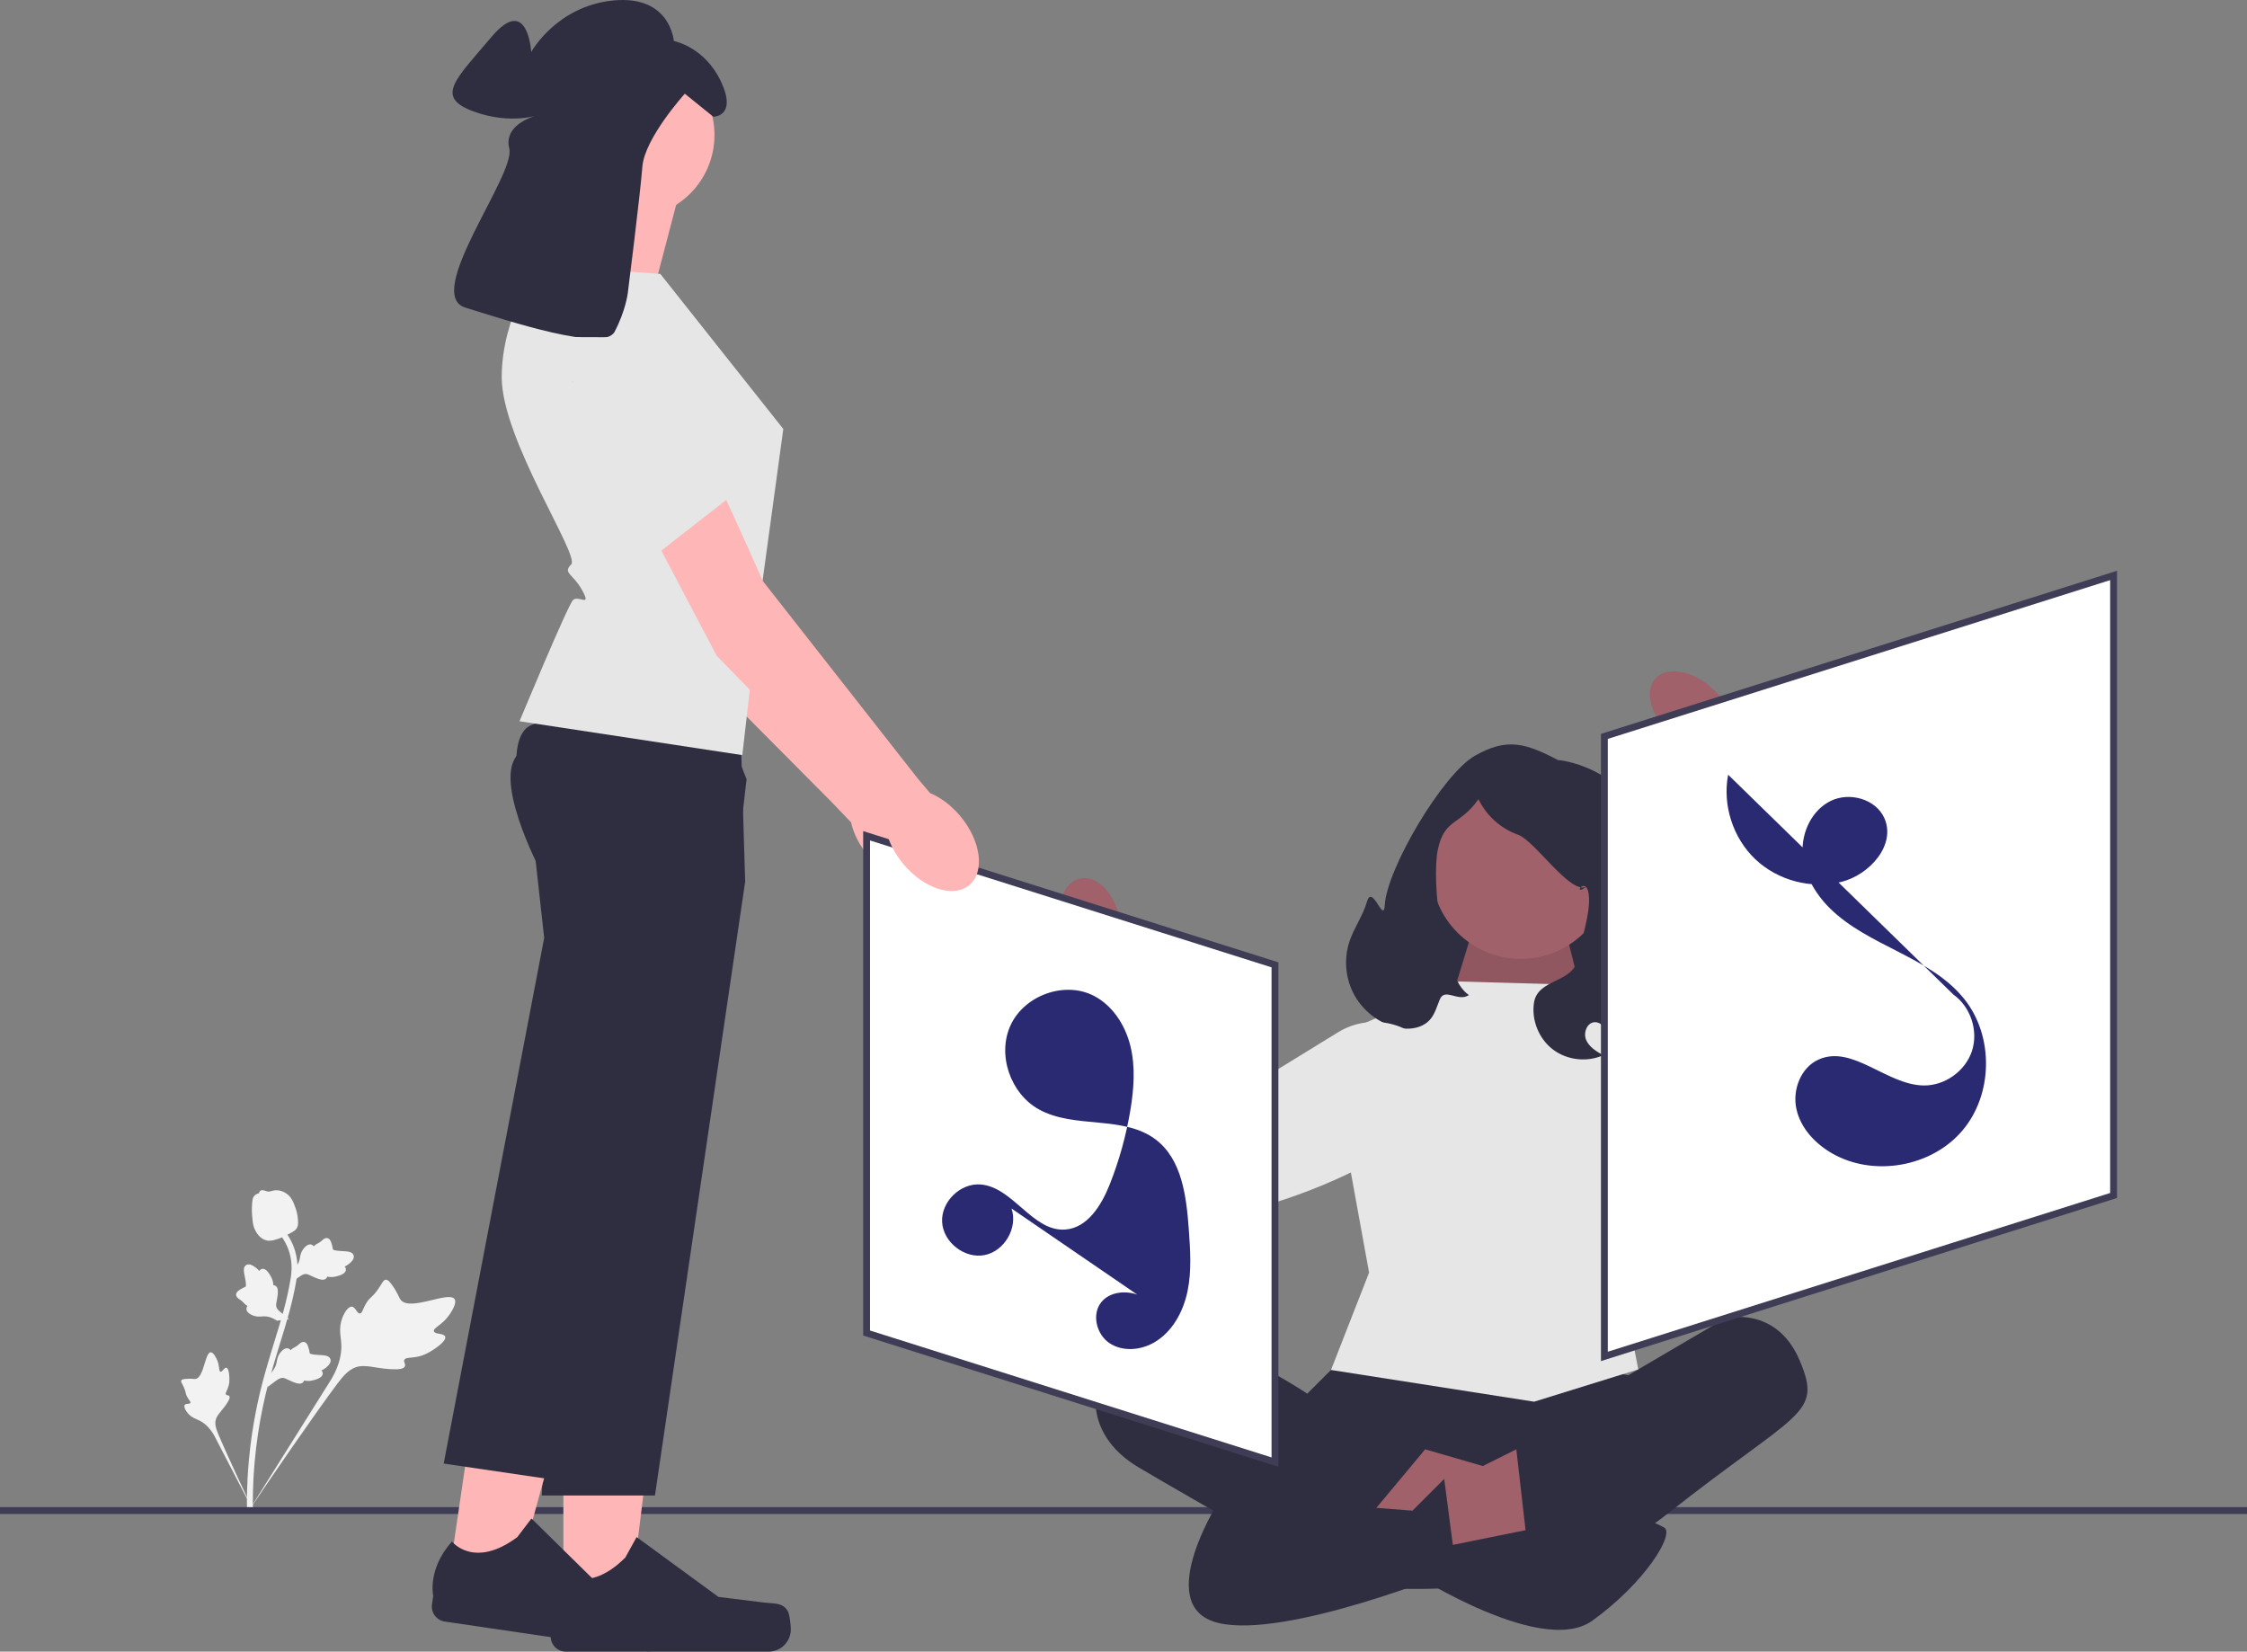 <svg xmlns="http://www.w3.org/2000/svg" xmlns:xlink="http://www.w3.org/1999/xlink" width="656" height="482.188" viewBox="0 0 656 482.188"><rect x="0" y="0" width="656" height="482.188" fill="#808080" stroke="none"/><g><path d="M129.971,390.228c-.354-1.084-3.039-.607-3.296-1.576-.257-.966,2.319-1.776,4.295-4.498,.356-.491,2.601-3.584,1.74-4.886-1.632-2.466-12.988,3.676-15.714,.229-.598-.756-.844-2.055-2.626-4.472-.709-.961-1.164-1.426-1.707-1.412-.771,.019-1.047,.984-2.259,2.732-1.818,2.621-2.474,2.292-3.671,4.439-.889,1.594-.994,2.613-1.635,2.673-.907,.085-1.282-1.9-2.39-1.977-1.131-.079-2.263,1.882-2.824,3.415-1.053,2.875-.401,5.073-.256,7.263,.157,2.38-.212,5.864-2.798,10.336l-24.392,38.862c5.238-7.922,20.108-29.526,26.099-37.45,1.729-2.288,3.588-4.585,6.449-5.017,2.754-.416,6.105,.947,10.782,.867,.546-.009,2.066-.054,2.436-.86,.306-.666-.453-1.245-.177-1.871,.37-.84,2.037-.48,4.308-1.037,1.601-.393,2.689-1.043,3.625-1.602,.282-.169,4.484-2.714,4.012-4.157h-0Z" fill="#f2f2f2"></path><path d="M66.085,399.301c-.634-.139-1.175,1.316-1.725,1.163-.548-.153-.202-1.651-.968-3.406-.138-.317-1.009-2.311-1.896-2.264-1.681,.089-1.943,7.435-4.421,7.779-.544,.075-1.252-.179-2.953-.001-.676,.071-1.036,.16-1.186,.431-.213,.384,.181,.798,.689,1.897,.762,1.648,.411,1.875,1.119,3.082,.526,.896,.995,1.242,.84,1.574-.22,.47-1.302,.081-1.66,.603-.365,.532,.271,1.654,.861,2.371,1.107,1.346,2.374,1.66,3.491,2.221,1.213,.61,2.817,1.796,4.266,4.355l12.036,23.184c-2.377-4.857-8.69-18.388-10.85-23.615-.624-1.509-1.215-3.084-.602-4.613,.59-1.472,2.226-2.723,3.537-5.042,.153-.271,.57-1.03,.281-1.444-.239-.342-.742-.137-.97-.453-.305-.424,.352-1.138,.734-2.414,.269-.899,.264-1.621,.26-2.241-.001-.187-.038-2.984-.882-3.169v0Z" fill="#f2f2f2"></path><path d="M78.093,404.958l.378-3.493,.232-.219c1.074-1.015,1.745-2.089,1.997-3.196,.04-.176,.071-.354,.103-.535,.126-.718,.282-1.611,.972-2.538,.386-.517,1.409-1.684,2.463-1.276,.285,.107,.477,.291,.61,.487,.033-.034,.068-.068,.104-.105,.455-.443,.774-.605,1.081-.761,.236-.12,.479-.244,.891-.573,.181-.144,.326-.275,.447-.384,.37-.33,.843-.717,1.491-.564,.687,.188,.923,.843,1.079,1.277,.279,.774,.365,1.306,.422,1.659,.02,.129,.044,.274,.062,.321,.15,.379,2.038,.477,2.748,.518,1.597,.087,2.978,.162,3.31,1.255,.238,.782-.258,1.635-1.519,2.603-.393,.301-.785,.509-1.127,.664,.21,.199,.378,.469,.388,.838h0c.023,.872-.872,1.542-2.659,1.993-.444,.113-1.042,.263-1.823,.226-.368-.018-.691-.075-.966-.127-.041,.157-.116,.32-.252,.474-.398,.455-1.04,.571-1.912,.314-.963-.268-1.723-.633-2.395-.954-.586-.279-1.092-.518-1.516-.583-.789-.11-1.525,.377-2.405,1.025l-2.206,1.655h-0Z" fill="#f2f2f2"></path><path d="M84.389,385.063l-3.475,.52-.271-.169c-1.254-.781-2.464-1.158-3.598-1.121-.18,.006-.36,.021-.544,.036-.727,.061-1.63,.136-2.702-.296-.598-.243-1.987-.935-1.859-2.059,.031-.302,.161-.535,.316-.714-.041-.024-.083-.048-.128-.075-.544-.328-.781-.595-1.01-.853-.176-.198-.357-.402-.781-.717-.186-.138-.348-.245-.485-.335-.413-.274-.907-.634-.924-1.299,.007-.712,.582-1.106,.962-1.368,.678-.466,1.171-.684,1.498-.829,.12-.052,.254-.112,.295-.142,.328-.242-.056-2.092-.196-2.79-.321-1.566-.599-2.922,.374-3.52,.696-.429,1.647-.165,2.903,.809,.391,.304,.691,.631,.928,.922,.139-.254,.358-.485,.712-.588h0c.838-.244,1.712,.452,2.602,2.066,.222,.401,.519,.941,.681,1.707,.076,.361,.103,.687,.122,.966,.162-0,.339,.031,.522,.123,.541,.269,.816,.861,.789,1.77-.015,.999-.175,1.828-.315,2.558-.121,.638-.224,1.188-.18,1.614,.093,.791,.751,1.379,1.602,2.066l2.16,1.714h-0Z" fill="#f2f2f2"></path><path d="M84.857,374.629l.378-3.493,.232-.219c1.074-1.015,1.745-2.089,1.997-3.196,.04-.176,.071-.354,.103-.535,.126-.718,.282-1.611,.972-2.538,.386-.517,1.409-1.684,2.463-1.276,.285,.107,.477,.291,.61,.487,.033-.034,.068-.068,.104-.105,.455-.443,.774-.605,1.081-.761,.236-.12,.479-.244,.891-.573,.181-.144,.326-.275,.447-.384,.37-.33,.843-.717,1.491-.564,.687,.188,.923,.843,1.079,1.277,.279,.774,.365,1.306,.422,1.659,.02,.129,.044,.274,.062,.321,.15,.379,2.038,.477,2.748,.518,1.597,.087,2.978,.162,3.31,1.255,.238,.782-.258,1.635-1.519,2.603-.393,.301-.785,.509-1.127,.664,.21,.199,.378,.469,.388,.838h0c.023,.872-.872,1.542-2.659,1.993-.444,.113-1.042,.263-1.823,.226-.368-.018-.691-.075-.966-.127-.041,.157-.116,.32-.252,.474-.398,.455-1.04,.571-1.912,.314-.963-.268-1.723-.633-2.395-.954-.586-.279-1.092-.518-1.516-.583-.789-.11-1.525,.377-2.405,1.025l-2.206,1.655h-0Z" fill="#f2f2f2"></path><path d="M73.591,441.554l-.614-.607,.011-.863-.011,.863-.854-.09c.004-.08-.002-.268-.008-.561-.033-1.607-.135-6.497,.546-14.011,.475-5.245,1.27-10.569,2.362-15.827,1.093-5.266,2.228-9.185,3.14-12.334,.688-2.375,1.382-4.628,2.06-6.823,1.809-5.863,3.516-11.402,4.574-17.719,.237-1.41,.728-4.346-.278-7.811-.584-2.01-1.584-3.901-2.972-5.62l1.344-1.085c1.532,1.9,2.638,3.995,3.286,6.226,1.116,3.842,.58,7.04,.323,8.577-1.076,6.429-2.801,12.021-4.628,17.941-.674,2.187-1.366,4.43-2.051,6.795-.903,3.12-2.028,7.005-3.107,12.203-1.079,5.195-1.864,10.454-2.334,15.633-.672,7.419-.571,12.237-.538,13.819,.017,.845,.021,1.022-.251,1.295v-0Z" fill="#f2f2f2"></path><path d="M77.858,362.138c-.069-.015-.139-.033-.208-.053-1.418-.397-2.555-1.553-3.381-3.433-.387-.884-.478-1.815-.66-3.671-.029-.286-.155-1.734,0-3.653,.101-1.254,.236-1.758,.577-2.153,.379-.441,.89-.693,1.429-.82,.015-.166,.069-.328,.177-.482,.444-.639,1.187-.376,1.59-.24,.203,.073,.456,.166,.741,.214,.447,.077,.715-.001,1.119-.118,.387-.112,.868-.252,1.533-.24,1.312,.018,2.284,.608,2.604,.802,1.687,1.014,2.269,2.631,2.943,4.503,.134,.375,.578,1.732,.682,3.479,.075,1.26-.09,1.776-.28,2.145-.387,.758-.979,1.11-2.449,1.85-1.536,.775-2.306,1.163-2.938,1.362-1.47,.462-2.393,.751-3.479,.509v0Z" fill="#f2f2f2"></path></g><g><path d="M272.893,256.007c4.584-3.873,3.367-12.851-2.719-20.055-2.664-3.153-5.819-5.443-8.909-6.697l-3.552-4.099-45.867-57.47s-25.4-57.171-32.899-63.347c-7.498-6.176-16.32-2.961-16.32-2.961l-6.883,8.516,42.892,79.824,43.897,44.177,5.926,6.178c.72,3.256,2.451,6.75,5.115,9.903,6.085,7.204,14.735,9.904,19.319,6.031Z" fill="#ffb6b6"></path><polygon points="186.313 114.968 197.807 131.826 214.308 156.248 184.658 166.504 158.48 121.585 186.313 114.968" fill="#e6e6e6"></polygon></g><rect y="440" width="656" height="2" fill="#3f3d56"></rect><path d="M412.112,231.462h52.301v17.76c0,28.568-23.194,51.762-51.762,51.762h-.539v-69.522h0Z" transform="translate(876.525 532.446) rotate(-180)" fill="#2f2e41"></path><polygon points="423.767 291.684 432.436 263.311 454.674 262.198 464.413 300.984 423.767 291.684" fill="#a0616a"></polygon><polygon points="423.767 291.684 432.436 263.311 454.674 262.198 464.413 300.984 423.767 291.684" opacity=".1"></polygon><circle cx="444.003" cy="253.785" r="26.15" fill="#a0616a"></circle><path d="M388.577,399.952l-6.922,6.922s-36.984-24.807-51.169-15.555c-14.185,9.251-14.802,27.166,1.877,37.049,16.679,9.884,59.302,33.975,59.302,33.975,0,0,56.831,9.884,95.131-20.385s45.403-28.725,38.608-44.786-21.621-12.355-21.621-12.355l-28.416,16.679-11.737-2.471-75.055,.927Z" fill="#2f2e41"></path><polyline points="390.121 407.674 419.773 420.646 408.653 447.209 364.794 436.707" fill="#2f2e41"></polyline><polyline points="465.91 407.674 425.95 426.206 441.393 458.328 485.87 439.178" fill="#2f2e41"></polyline><polygon points="425.95 286.547 387.342 303.586 399.696 371.536 388.577 399.952 447.879 409.218 478.29 399.782 475.677 386.362 478.29 336.277 488.65 306.674 460.852 287.525 425.95 286.547" fill="#e6e6e6"></polygon><polygon points="416.066 423.117 435.216 428.677 425.95 451.38 400.623 441.649 416.066 423.117" fill="#a0616a"></polygon><polygon points="442.68 423.117 419.155 434.854 419.155 452.78 445.717 449.68 442.68 423.117" fill="#a0616a"></polygon><path d="M408.653,457.092s40.77,27.18,56.214,16.061c15.443-11.119,24.092-25.327,21.003-27.18-3.089-1.853-12.355-4.942-12.355-4.942l-51.89,10.501-12.972,5.56Z" fill="#2f2e41"></path><path d="M356.764,436.707s-21.003,32.122-1.235,37.064c19.767,4.942,69.582-15.443,69.582-15.443l-3.485-26.563-9.266,9.266-55.596-4.324Z" fill="#2f2e41"></path><g><path id="uuid-f90347b5-01d3-4a65-adde-e3fff0e81842-120" d="M487.663,214.367c-5.778-5.341-7.706-12.652-4.306-16.329,3.4-3.677,10.839-2.327,16.618,3.017,2.338,2.103,4.138,4.735,5.25,7.677l24.197,22.94-11.007,11.125-22.685-23.796c-3.02-.878-5.787-2.468-8.067-4.634Z" fill="#a0616a"></path><path d="M481.082,285.499l43.783-21.367-22.649-38.953,7.09-14.405s55.119,30.726,49.634,53.083c-5.485,22.358-60.157,63.431-77.617,56.864-5.301-1.993-8.371-5.551-10.078-9.539-4.167-9.738,.317-21.038,9.837-25.684Z" fill="#e6e6e6"></path></g><path d="M393.939,274.941c1.33-4.044,3.956-7.585,5.131-11.678,1.56-5.434,4.881,6.621,5.205,.977,.616-10.727,16.988-38.321,26.334-43.621,9.347-5.3,14.715-3.702,24.237,1.276,0,0,4.622,.294,10.377,3.135,5.754,2.841,10.934,7.391,13.172,13.406,1.774,4.767,1.578,10.003,2.17,15.055,1.651,14.075,9.541,27.461,7.848,41.531-.528,4.39-2.197,8.929-5.786,11.511-3.589,2.582-9.388,2.301-11.75-1.436-.806-1.275-1.147-2.788-1.838-4.13-.691-1.341-1.939-2.592-3.448-2.55-2.267,.063-3.421,3.105-2.527,5.189s2.995,3.343,4.967,4.462c-4.697,2.113-10.525,1.455-14.633-1.653-4.108-3.108-6.326-8.536-5.57-13.631,1.065-7.18,11.525-5.694,12.757-12.847,.897-5.207,4.047-13.921,3.189-19.134-.858-5.214-4.979,1.099-.638-1.913-4.776,2.302-14.992-13.448-19.992-15.213-5-1.764-9.239-5.584-11.513-10.374-5.303,7.687-9.968,5.6-11.867,14.744-1.899,9.144,1.254,37.349,9.074,42.454-3.13,2.135-7.022-2.242-8.49,1.25-.832,1.979-1.371,4.143-2.752,5.787-2.637,3.139-7.506,3.329-11.388,2.01-4.812-1.636-8.927-5.23-11.196-9.779-2.269-4.549-2.664-9.997-1.076-14.826Z" fill="#2f2e41"></path><g><path id="uuid-bae71f6d-0a8e-4bcd-ae8c-7ec40a5eb615-121" d="M327.046,268.812c-1.413-7.741-6.553-13.286-11.479-12.386-4.926,.9-7.772,7.904-6.357,15.648,.523,3.101,1.781,6.031,3.668,8.547l6.403,32.722,15.291-3.332-7.935-31.904c.877-3.021,1.017-6.208,.41-9.294Z" fill="#a0616a"></path><path d="M390.63,301.372l-41.502,25.517-20.752-39.996-15.961-1.732s-3.594,63.002,18.222,70.351c21.816,7.349,85.79-16.801,89.603-35.062,1.157-5.544-.201-10.043-2.654-13.621-5.99-8.736-17.933-11.005-26.956-5.458Z" fill="#e6e6e6"></path></g><polygon points="617.051 349.012 468.39 395.999 468.39 214.986 617.051 168 617.051 349.012" fill="#fff"></polygon><path d="M467.39,397.364V214.254l150.661-47.619v183.11l-150.661,47.619Zm2-181.646v178.915l146.661-46.354V169.365l-146.661,46.354Z" fill="#3f3d56"></path><polygon points="253 389.167 372.222 426.849 372.222 281.682 253 244 253 389.167" fill="#fff"></polygon><path d="M373.223,428.214l-1.302-.412-119.921-37.902V242.635l1.302,.412,119.921,37.902v147.265Zm-119.223-39.779l117.223,37.049v-143.069l-117.223-37.049v143.069Z" fill="#3f3d56"></path><path d="M504.521,226.173c-1.699,8.856,1.401,18.486,7.947,24.688,6.546,6.202,16.328,8.779,25.08,6.606,8.309-2.063,16.08-10.849,12.565-18.656-2.506-5.566-10.15-7.671-15.636-4.995s-8.537,9.109-8.22,15.205,3.56,11.762,7.888,16.067c11.288,11.228,29.367,14.139,39.316,26.569,8.688,10.854,8.421,27.89-.604,38.466-9.024,10.576-25.806,13.521-37.892,6.65-4.982-2.832-9.268-7.376-10.505-12.971s1.256-12.157,6.491-14.488c9.873-4.395,19.815,7.41,30.62,7.583,6.189,.099,12.2-4.182,14.13-10.063,1.93-5.881-.375-12.891-5.419-16.479" fill="#2a2a72"></path><path d="M295.311,352.825c1.911,5.609-2.05,12.45-7.866,13.586s-12.059-3.712-12.399-9.629c-.34-5.916,5.307-11.447,11.215-10.985,9.519,.745,15.139,13.773,24.668,13.164,6.519-.417,10.638-7.085,13.044-13.158,2.771-6.993,4.797-14.281,6.034-21.7,1.032-6.189,1.505-12.597,.017-18.693s-5.176-11.883-10.767-14.731c-8.493-4.326-20.118-.106-24.173,8.519s-.149,20.021,8.177,24.659c10.412,5.801,24.754,1.623,34.214,8.874,7.582,5.811,8.885,16.528,9.577,26.055,.441,6.077,.877,12.248-.367,18.212-1.244,5.964-4.413,11.802-9.668,14.885-3.98,2.335-9.294,2.798-13.124,.225s-5.268-8.528-2.29-12.053c2.438-2.885,6.877-3.345,10.446-2.106s6.473,3.836,9.274,6.37" fill="#2a2a72"></path><path d="M197.983,57.597l-8.325,31.738-31.738-6.244s12.487-22.893,9.365-33.299l30.698,7.805Z" fill="#ffb6b6"></path><g><polygon points="164.479 470.732 183.591 470.73 192.683 397.009 164.475 397.011 164.479 470.732" fill="#ffb6b6"></polygon><path d="M229.961,470.298h0c.595,1.002,.909,4.237,.909,5.403h0c0,3.583-2.904,6.487-6.487,6.487h-59.189c-2.444,0-4.425-1.981-4.425-4.425v-2.464s-2.928-7.406,3.1-16.535c0,0,7.492,7.148,18.688-4.048l3.301-5.981,23.898,17.478,13.246,1.631c2.898,.357,5.467-.055,6.958,2.455h0Z" fill="#2f2e41"></path></g><path d="M217.548,257.382l-26.336,179.216h-33.043l4.394-102.301,2.312-53.79-6.706-25.604s-3.058-5.691-5.633-12.59c-2.903-7.785-5.197-17.119-1.792-21.544,1.253-1.632,4.509-2.839,8.935-3.738,2.704-.552,5.852-.983,9.25-1.317,19.54-1.933,47.335-.726,47.335-.726l.707,23.317,.392,13.02,.186,6.057Z" fill="#2f2e41"></path><g><polygon points="130.811 461.967 149.721 464.745 169.439 393.131 141.531 389.03 130.811 461.967" fill="#ffb6b6"></polygon><path d="M195.66,471.063h0c.443,1.078,.283,4.324,.114,5.477h0c-.521,3.544-3.817,5.995-7.361,5.474l-58.56-8.61c-2.418-.355-4.09-2.604-3.735-5.022l.358-2.438s-1.82-7.753,5.472-15.908c0,0,6.373,8.162,19.078-1.286l4.136-5.437,21.102,20.768,12.868,3.54c2.815,.774,5.417,.741,6.527,3.441l0,0Z" fill="#2f2e41"></path></g><path d="M217.962,227.494l-3.612,31.109-19.7,65.555-32.429,107.926-32.687-4.804,29.337-153.455-2.905-26.313s-.946-2.616-2.03-6.445c-2.152-7.575-4.852-19.912-1.882-26.205,.401-.855,.904-1.598,1.527-2.199,1.168-1.133,3.542-1.821,6.723-2.186,13.296-1.503,40.677,2.795,52.861,4.905l4.797,12.111Z" fill="#2f2e41"></path><path d="M192.78,79.97l35.901,45.266-6.444,47.194-5.523,48.021-65.038-9.886s14.048-33.82,15.609-35.38,5.482,2.294,2.741-2.755-5.863-5.049-3.261-7.651-20.292-36.421-20.292-54.632,10.926-32.779,10.926-32.779l35.38,2.602Z" fill="#e6e6e6"></path><circle cx="184.404" cy="39.406" r="24.185" fill="#ffb6b6"></circle><path d="M183.273,85.646s3.619-28.635,4.259-36.962c.641-8.327,12.395-21.328,12.395-21.328l8.327,6.726s7.046,0,2.242-10.249c-4.804-10.249-13.772-11.85-13.772-11.85,0,0-.961-13.452-17.615-11.85-16.654,1.601-24.021,15.053-24.021,15.053,0,0-.961-16.975-11.53-4.484s-16.654,17.615-5.445,21.779c11.21,4.164,19.537,.961,19.537,.961,0,0-10.889,2.242-8.968,9.929s-25.302,42.597-12.811,46.44c12.491,3.843,40.355,13.131,43.558,7.046,3.203-6.085,3.843-11.21,3.843-11.21Z" fill="#2f2e41"></path><path d="M282.967,258.406c4.616-3.834,3.475-12.823-2.55-20.077-2.637-3.176-5.773-5.492-8.853-6.772l-3.517-4.129-45.384-57.853s-24.92-57.382-32.367-63.621c-7.446-6.239-16.294-3.097-16.294-3.097l-6.954,8.458,42.221,80.181,43.525,44.543,5.874,6.228c.693,3.262,2.394,6.77,5.032,9.945,6.025,7.254,14.651,10.027,19.268,6.193Z" fill="#ffb6b6"></path><path d="M164.412,98.41s11.11,57.654,23.753,66.154l25.193-19.644s2.205-.095-1.899-4.73c-4.103-4.635-3.053-14.588-3.053-14.588,0,0,1.846,2.389-2.171-.927-4.018-3.316-.277-26.123-.277-26.123l-41.546-.142Z" fill="#e6e6e6"></path></svg>